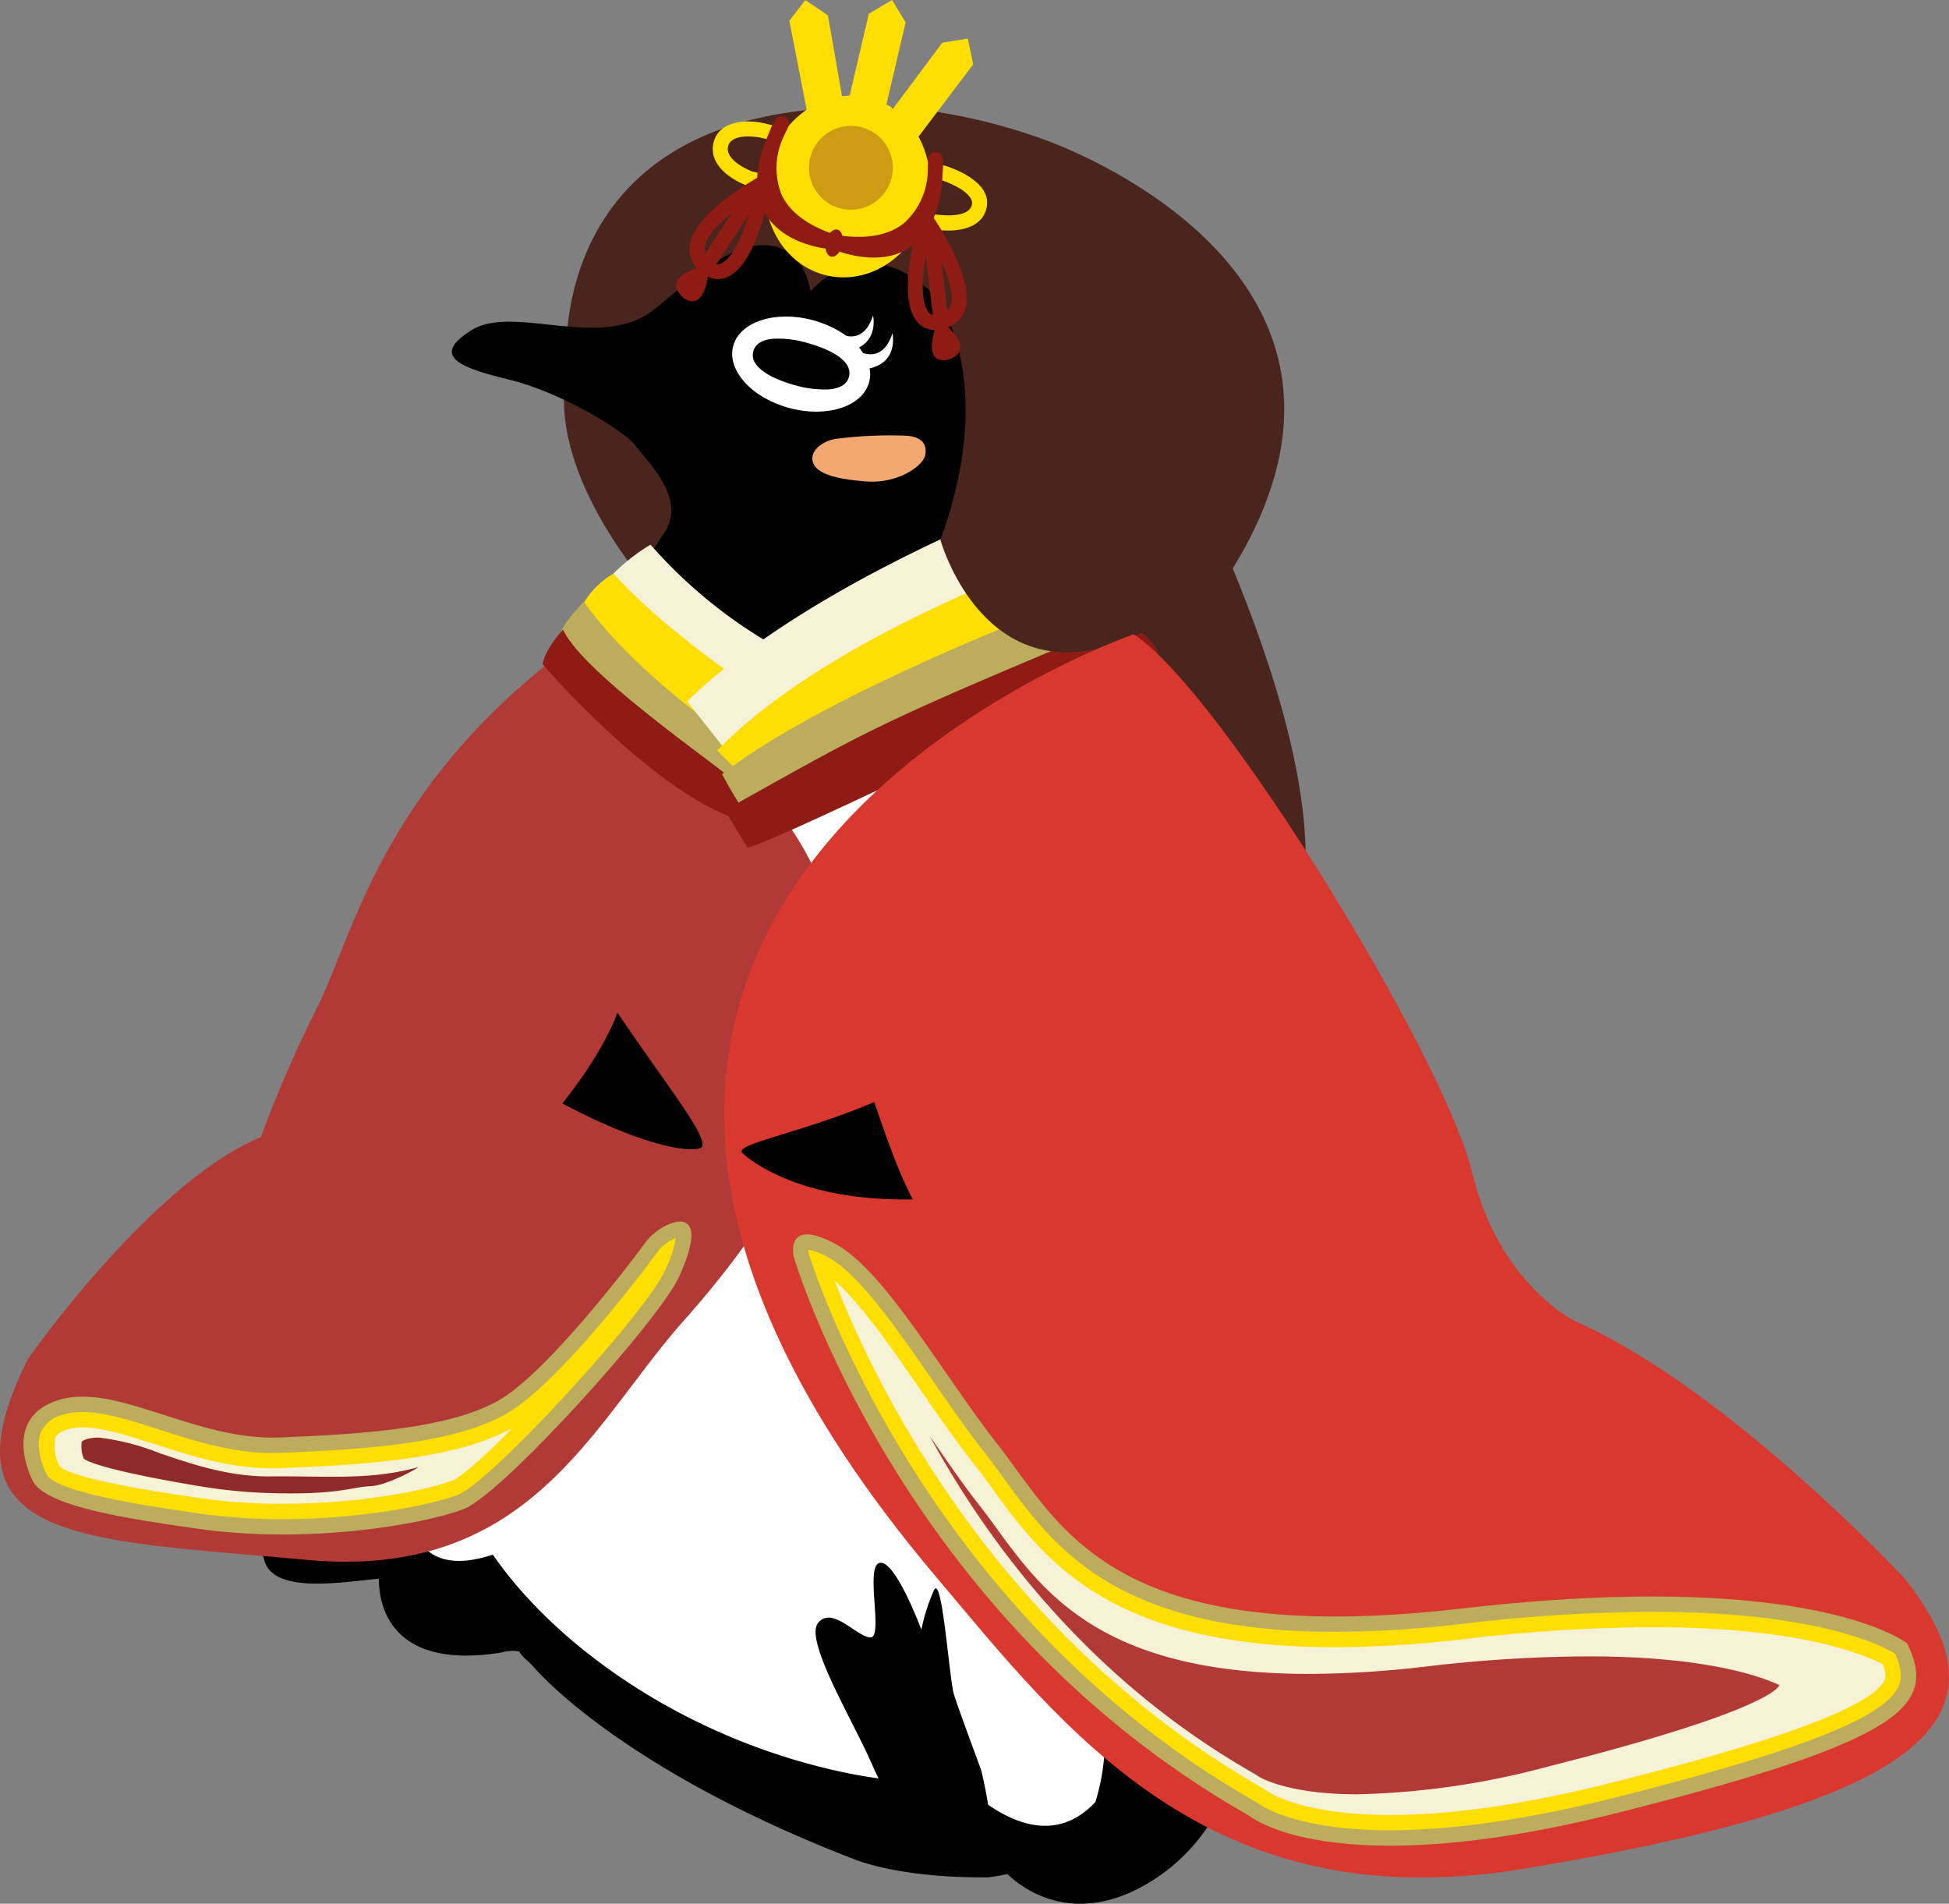 <svg xmlns="http://www.w3.org/2000/svg" xmlns:xlink="http://www.w3.org/1999/xlink" width="225.18" height="219.927" viewBox="0 0 225.18 219.927"><rect x="0" y="0" width="225.18" height="219.927" fill="#808080" stroke="none"/><defs><clipPath id="a"><rect width="225.18" height="219.927" fill="none"/></clipPath></defs><g clip-path="url(#a)"><path d="M102.9,12.742s43.269,14.686,21.865,49.572c18.239,44.4,1.188,49.167,1.188,49.167C37.93,69.452,47.835,40.113,47.835,40.113S43.48,5.219,89.271,9.378A65.752,65.752,0,0,1,102.9,12.742" transform="translate(17.664 3.36)" fill="#4a251e"/><path d="M123.661,77.3c-5.894-15.3-9.938-18.144-9.938-18.144s.833-30.576-27.185-38.064c-12.012-3.209-16.714,2.254-22.817,7.163S47.5,27.568,42.574,30.678s-.919,4.387,4.555,5.737c5.486,1.335,13.052,5.713,14.449,7.617s6.012,6.153,3.257,10.1c-2.637,3.78-14.115,24.478-16.257,62.222l-.007-.006s-4.32,15.682-4.446,31.426a38.171,38.171,0,0,0-12.178,26.389s-1.5,11.8,14.143,9.249a4.209,4.209,0,0,1,2.04-.11c.287.606,1.247,1.269,1.574,1.689,0,0,9.548,11.662,37.118,22.307,0,0,5.169,2.224,15.62,2.088.045-.043.844-.1,2.078-.373,1.838,1.738,6.791,5.328,14.1,2.172a21.482,21.482,0,0,0,12.558-17.317,24.034,24.034,0,0,0,2.8-3.4c.115-2.586,21.089-31.7-10.323-113.169" transform="translate(11.866 7.486)"/><path d="M38.518,139.957A11.789,11.789,0,0,0,46.75,143.6l1.487-20.85c-2.936,1.2-9.358,4.013-9.909,5.891-.7,2.419-5.888,4.309-6.969,3.183s-.665-14.412-1.579-13.092a29.1,29.1,0,0,1-1.965,2.5s-.638-6.086-2.62-6.8c-1.976-.7-.626,6.394-1.959,6.814s-4.286-4.262-4.78-2.045c-.465,2.209,4.275,15.187,5.246,18.564,1.406,4.92,13.942,1.283,14.815,2.188" transform="translate(6.852 42.539)"/><path d="M87.273,51.658C71.167,66.5,60.749,48.667,60.749,48.667a251.375,251.375,0,0,0-17.607,88.5c-3.55,1.907-8.02,12.871-8.589,19.253,0,0-.016,8.244,9.537,5.079,6.548,9.491,19.14,19,34.772,23.677,7.825,2.329,14.07,2.933,19.073,2.432,4.6,4.4,10.714,7.85,15.77,2.476a24.293,24.293,0,0,0,.62-11.993,25.83,25.83,0,0,0,3.711-12.147c2.81-64.226-30.763-114.286-30.763-114.286" transform="translate(12.85 18.098)" fill="#fff"/><path d="M126.152,153.018c-9.961-4.69-15.539-9.467-15.332-12.211a8.747,8.747,0,0,1,.609-1.771c-.036.091-3.907,8.22-10.06,19.739l.005.006a84.576,84.576,0,0,1,10.467.31c16.924,1.644,24.271-1.381,14.31-6.072" transform="translate(37.697 51.705)"/><path d="M87.815,155.532c-.425-1.163-2.677-7.18-3.165-8.8-.523-1.819-1.35-13.905-2.281-11.972a22.286,22.286,0,0,0-1.465,4.57s-2.913-7.89-4.745-7.729.375,8.5-1.085,8.617-4.406-3.7-6.077-1.7,3.929,11.138,6.261,16.48c2.3,5.357,6.245,9.79,8,10.483.753.276.811.654,4.4.849,2.613-.508.494-9.374.16-10.794" transform="translate(25.543 48.937)"/><path d="M64.907,54.954s62.153,23.2,14.144,77.117c-10.686,12.007-17.81,30.083-43.644,27.693s-42.8-1.873-32.2-23.172c0,0,14.276-20.451,26.926-25.658a145.862,145.862,0,0,1,6.618-15.2C40.893,87.28,44.2,70.8,64.907,54.954" transform="translate(0 20.436)" fill="#b13a36"/><path d="M77.48,34.241c-.741,2.8-4.866,4.147-9.2,2.988s-7.248-4.358-6.5-7.167,4.872-4.151,9.209-2.988,7.244,4.354,6.5,7.167" transform="translate(22.929 9.913)" fill="#fff"/><path d="M71.893,29.81s3.159,2.369,4.481-1.744c0,0,.868,3.8-3.469,4.188Z" transform="translate(26.736 10.437)" fill="#fff"/><path d="M70.256,28.307s3.165,2.369,4.486-1.744c0,0,.868,3.8-3.475,4.194Z" transform="translate(26.127 9.878)" fill="#fff"/><path d="M69.641,29a11.967,11.967,0,0,0-3.815-.473c-1.671.117-2.206.859-2.372,1.464-.62,2.342,3.958,3.686,4.872,3.925a12.226,12.226,0,0,0,3.815.468c1.66-.123,2.211-.848,2.367-1.449.6-2.288-3.568-3.586-4.866-3.935" transform="translate(23.576 10.602)"/><path d="M51.663,49.206a21.786,21.786,0,0,1,4.286-3.338,56.051,56.051,0,0,0,16.343,12.8l-5.4,5.046s-12.582-9.731-15.229-14.5" transform="translate(19.212 17.057)" fill="#f6f2d8"/><path d="M52.7,48.3a9.652,9.652,0,0,0-3.81,4.076S65.325,68.41,68.6,69.557l.971-7.434S58.962,55.274,52.7,48.3" transform="translate(18.18 17.962)" fill="#ffde00"/><path d="M49.919,50.666s-2.631,2.619-2.74,3.849c0,0,13.252,14.608,20.264,18.492L70.8,72.14l-.9-3.608s-13.586-8.709-19.98-17.866" transform="translate(17.545 18.842)" fill="#bbad5d"/><path d="M48.054,53.022s-2.131,2.277-2.35,4.01c0,0,12.507,14.552,22.485,17.9a24.564,24.564,0,0,0,1.27-2.947c.218-.827-18.7-13.188-21.405-18.961" transform="translate(16.996 19.718)" fill="#8e1c15"/><path d="M99.007,41.736S72.185,51.557,57.871,65.5l5.4,6.847s36.183-23.76,40.99-24.05a13.325,13.325,0,0,0-5.256-6.56" transform="translate(21.521 15.521)" fill="#f6f2d8"/><path d="M102.876,46.05S74.227,55.323,60.4,69.57l4.559,4.523s38.507-23.271,40.409-23.076c0,0,.7-1.878-2.487-4.966" transform="translate(22.46 17.125)" fill="#ffde00"/><path d="M105.406,49.406S74.32,60.6,60.806,71.058c0,0,3.169,5.883,3.766,5.481s37.543-18.407,43.022-22.417a9.345,9.345,0,0,0-2.188-4.717" transform="translate(22.613 18.373)" fill="#bbad5d"/><path d="M107.111,52.27s3.705,2.033,4,3.926c0,0-43.419,21.337-47.445,22.3l-2.623-4.334c17.5-9.8,17.319-9.861,46.07-21.9" transform="translate(22.7 19.438)" fill="#8e1c15"/><path d="M75.3,20.353a9.986,9.986,0,0,0-1.53-1.6c-3.176-2.688-8.013,1.173-8.013,1.173l-3.24,2.162c7.175-2.076,7.864,4.981,7.864,4.981.064-.189,6.228-7.434,14.265.328,0,0,7.721,9.071.764,28.365,0,0,5.481,19.854,23.772,10.443l9.887-30.637S88.958,11.741,75.3,20.353" transform="translate(23.25 6.619)" fill="#4a251e"/><path d="M85.24,22.639,64.053,17.662c-1.766-.627-4.546-2.356-3.943-4.961.631-2.657,3.9-2.689,5.73-2.29l21.094,4.952c.615.195,5.452,1.775,4.722,4.883-.649,2.773-4.331,2.815-6.4,2.393ZM64.6,16.013l21,4.935c.225.029,3.959.643,4.367-1.095.3-1.222-2.217-2.438-3.476-2.823L65.46,12.081S62.188,11.446,61.8,13.1c-.386,1.628,2.432,2.771,2.8,2.915" transform="translate(22.322 3.803)" fill="#ffde00"/><path d="M88.485,7.441l-.627-2.987-2.934.475-5.693,7.608a7.667,7.667,0,0,0-.77-.473l2.217-9.477L79.115,0,76.433,1.583,74.21,11.042a7.406,7.406,0,0,0-.879.074L71.7,1.772,69.086.008,67.247,2.4l1.976,10.152.023.121a11.183,11.183,0,0,0-4.522,6.692c-1.332,5.682,1.735,11.248,6.814,12.448,5.106,1.2,10.318-2.43,11.645-8.111a11.078,11.078,0,0,0-1.011-7.913Z" transform="translate(23.954)" fill="#ffde00"/><path d="M70.522,24.853c-2.04-.483-4.722-1.6-6.027-4.217-1.161-2.335-.942-5.339.656-8.95a7.266,7.266,0,0,1,.717-1.487.849.849,0,0,1,1.15-.3.86.86,0,0,1,.339,1.143c-.23.454-.438.893-.627,1.316a8.4,8.4,0,0,0-.161,6.455c.942,2.039,3.015,3.6,6.158,4.647a.872.872,0,0,1-.322,1.693,11.931,11.931,0,0,1-1.884-.294" transform="translate(23.712 3.639)" fill="#8e1c15"/><path d="M72.252,24.657h0a13.361,13.361,0,0,1-1.849-.575.906.906,0,0,1-.483-1.028.887.887,0,0,1,.959-.638c3.275.473,5.832-.005,7.584-1.413A8.388,8.388,0,0,0,81.2,15.159c.012-.465.023-.956.023-1.457a.86.86,0,0,1,1.718-.082,9.687,9.687,0,0,1-.029,1.642c-.166,3.947-1.316,6.73-3.406,8.3-2.332,1.775-5.239,1.572-7.25,1.092" transform="translate(25.991 4.769)" fill="#8e1c15"/><path d="M71.457,21.126c-.189.848-.781,1.453-1.292,1.329s-.787-.925-.586-1.778.8-1.468,1.316-1.335c.51.108.77.91.562,1.783" transform="translate(25.85 7.186)" fill="#8e1c15"/><path d="M60.8,26.92h0a1.678,1.678,0,0,1-.534-.2,3.567,3.567,0,0,1-2.2-3.17c0-3.881,7.374-8.025,8.212-8.493l1.62-.9-.362,1.816c-1.137,5.739-2.689,9.274-4.627,10.518a2.69,2.69,0,0,1-2.114.431m4.627-9.341c-2.645,1.694-5.621,4.2-5.627,5.972,0,.226-.005.937,1.328,1.665l.069.023a.991.991,0,0,0,.781-.213c.771-.486,2.192-2.117,3.45-7.448" transform="translate(21.597 5.264)" fill="#8e1c15"/><path d="M60.483,25.245,59.035,24.3l5.718-8.769,1.46.967Z" transform="translate(21.954 5.776)" fill="#8e1c15"/><path d="M59.6,22.535s-4.4,1.071-1.881,3.435c0,0,2.185,2.04,2.926-2.522Z" transform="translate(21.177 8.38)" fill="#8e1c15"/><path d="M78.928,31.691a2.744,2.744,0,0,1-1.712-1.328c-1.173-1.973-.984-5.83.55-11.474l.483-1.788,1.059,1.515c.55.8,5.272,7.784,3.566,11.262a3.626,3.626,0,0,1-3.412,1.867,1.553,1.553,0,0,1-.534-.054m.018-10.428c-1.231,5.349-.713,7.425-.243,8.215a1.032,1.032,0,0,0,.678.551c1.523-.071,1.827-.712,1.936-.911.793-1.594-.781-5.158-2.371-7.855" transform="translate(28.433 6.36)" fill="#8e1c15"/><path d="M78.951,29.836,77.709,19.458l1.718-.221,1.229,10.4Z" transform="translate(28.898 7.154)" fill="#8e1c15"/><path d="M80.188,27.436s3.453,2.91.143,3.91c0,0-2.855.846-1.483-3.563Z" transform="translate(29.183 10.203)" fill="#8e1c15"/><path d="M77.812,15.534a4.841,4.841,0,1,1-4.74-4.932,4.83,4.83,0,0,1,4.74,4.932" transform="translate(25.337 3.942)" fill="#d09b14"/><path d="M108.3,53.409S19.333,84.014,85.4,162.222c14.707,17.405,31.394,39.8,67.713,33.835,49.37-8.106,56.206-18.375,44.314-33.507,0,0-20.371-21.934-38.111-29.781,0,0-8.829-4.242-11.926-17.236S118.43,59.949,108.3,53.409" transform="translate(22.681 19.862)" fill="#d9382f"/><path d="M52.668,87.166c-2.826-4.147-2.987-21.4-.465-24.51l-.493-.7s-16.294,10.5-12.56,27.616c1.368,6.287,4.441,10.14,7.635,12.527a17.076,17.076,0,0,0,1.838,1.224c.322.195.627.364.932.519,8.9,4.921,15.062,6.32,16.947,5.774,2.109-.591-6.833-10.691-13.834-22.454" transform="translate(14.353 23.042)"/><path d="M56.734,62.7s.724,25.09,3.49,27.525-7.058,18-16.7,23.963c0,0-19.407-20.276-11.547-31.605S46.646,57.118,56.734,62.7" transform="translate(11.194 22.849)" fill="#b13a36"/><path d="M90.416,128.2c7.256,9.215,12.863,23.683,53.6,18.972s51.513,4.042,51.513,4.042c3.367,7.069,0,11.108-33.331,19.523s-42.759.339-42.759.339c-40.4-22.893-52.57-64.533-52.57-64.533s-1.091-4.6,4.711-1.554S84.1,120.178,90.416,128.2" transform="translate(24.837 38.654)" fill="#bbad5d"/><path d="M135.3,172.3c-11.243,0-15.172-3.05-15.213-3.083l-.258-.171c-39.322-22.285-51.622-63.083-51.743-63.5-.005-.054-.011-.18-.011-.3a6.572,6.572,0,0,1,2.206.819c3.6,1.881,7.962,8.2,12.178,14.3,2.006,2.9,4.068,5.883,6.084,8.433.712.911,1.408,1.867,2.125,2.856,5.745,7.89,12.9,17.716,38.266,17.716a130.068,130.068,0,0,0,14.8-.932,193.267,193.267,0,0,1,21.86-1.379c19.066,0,26.517,3.9,28.04,4.843.741,1.69.851,2.812.379,3.815-1.694,3.611-11.483,7.44-32.739,12.805-9.921,2.5-18.664,3.771-25.978,3.771" transform="translate(25.317 39.141)" fill="#ffde00"/><path d="M134.478,169.56c-10.347,0-14.092-2.686-14.132-2.712l-.339-.24C88.291,148.632,74.359,118.4,70.3,107.853c2.976,2.576,6.607,7.816,9.864,12.532,2.022,2.933,4.1,5.938,6.158,8.551.7.879,1.379,1.815,2.074,2.773,6,8.244,13.449,18.475,39.719,18.475a132.423,132.423,0,0,0,15.006-.942,189.448,189.448,0,0,1,21.658-1.371c17.085,0,24.507,3.165,26.627,4.306.465,1.232.276,1.626.189,1.826-2.067,4.383-24.271,9.99-31.567,11.834-9.783,2.473-18.383,3.723-25.547,3.723" transform="translate(26.142 40.108)" fill="#f6f2d8"/><path d="M127.736,162.307c-8.355,0-11.49-2.074-11.514-2.1l-.316-.217c-19.389-11-31.073-27.06-37.6-39.049.141.2.287.4.424.606,1.77,2.574,3.62,5.242,5.468,7.585.593.759,1.184,1.568,1.781,2.39,5.477,7.521,12.282,16.876,36.157,16.876a118.143,118.143,0,0,0,13.369-.838,164.971,164.971,0,0,1,18.848-1.189c13.46,0,19.854,2.264,22.1,3.312v.048c-.4.759-3.9,3.605-26.657,9.351a92.224,92.224,0,0,1-22.064,3.223" transform="translate(29.122 44.977)" fill="#b13a36"/><path d="M3.009,132.729s-3.716-7.067,2.93-9.218,15.844,4.69,25.621,4.3,19.486-1.066,25.162-4.191,15.666-16.335,17.229-18.487,8.021-5.25,3.767,4.12c-2.262,4.987-20.348,25.049-24.845,26.808s-17.988,4.144-30.913,2.269c-7.36-1.069-17.579-2.479-18.953-5.6" transform="translate(0.734 38.254)" fill="#bbad5d"/><path d="M31.452,136.732a68.327,68.327,0,0,1-9.72-.667l-.523-.077c-4.826-.7-16.114-2.329-17.057-4.485-.442-.87-1.316-3.2-.632-4.851a3.658,3.658,0,0,1,2.487-1.965,7.442,7.442,0,0,1,2.31-.336c2.556,0,5.63.988,8.869,2.028,3.947,1.273,8.427,2.712,13.075,2.712.294,0,.591-.007.89-.018,9.79-.391,19.854-1.054,25.944-4.412,6.6-3.642,17.695-18.84,17.808-19a5.144,5.144,0,0,1,1.971-1.421,13.328,13.328,0,0,1-1.259,3.763c-2.3,5.077-20.146,24.437-23.869,25.891-2.792,1.091-10.776,2.832-20.3,2.832" transform="translate(1.215 38.767)" fill="#ffde00"/><path d="M30.972,129.019a65.575,65.575,0,0,1-9.462-.643l-.546-.075c-11.816-1.713-15.1-2.913-15.768-3.609a5.116,5.116,0,0,1-.512-3.3c.058-.144.241-.58,1.39-.953a5.737,5.737,0,0,1,1.764-.244c2.264,0,5.193.937,8.3,1.927,4.1,1.321,8.725,2.81,13.649,2.81.316,0,.643-.007.959-.023,10-.4,20.308-1.082,26.731-4.63.034-.023.074-.037.115-.06-3.246,3.254-5.964,5.7-6.969,6.093-2.666,1.045-10.369,2.705-19.647,2.705" transform="translate(1.695 44.699)" fill="#f6f2d8"/><path d="M28.711,127.466a59.409,59.409,0,0,1-8.036-.77l-.466-.075c-11.432-1.933-12.9-2.961-13.08-3.15a3.83,3.83,0,0,1-.23-1.93,1.543,1.543,0,0,1,.741-.348,4.66,4.66,0,0,1,1.292-.134,27.583,27.583,0,0,1,6.872,1.763c3.556,1.218,7.582,2.581,11.942,2.707.294.011.569.011.863.011,6.986-.06,11.627.46,17.176-1.069-.413.351-3.74,2.109-5.429,2.19-2.419.111-3.74,1.036-11.645.807" transform="translate(2.543 45.019)" fill="#8e2a28"/><path d="M81.41,39.09s.775-2.19-2.109-2.379a47.839,47.839,0,0,0-7.833.317c-2.067.177-3.651,1.705-2.837,3.073s3.91,1.729,6.077,1.89c3.527.258,6.355-1.718,6.7-2.9" transform="translate(25.442 13.629)" fill="#f3a872"/><path d="M116.544,102.637c-36.945,15.642-51.3,5.566-53.957,3.275-2.169-1.875,22.783-4.061,32.276-18.881,0,0,5-6.984,4.826-13.5Z" transform="translate(23.225 27.345)"/><path d="M93.187,68.109S87.4,89.589,74.99,90.38c0,0-5.061,1.421-1.963,8.477s6.355,25.356,20.381,24.456,32.568-18.459,32.568-18.459l-8.893-24.588Z" transform="translate(26.784 25.328)" fill="#d9382f"/></g></svg>